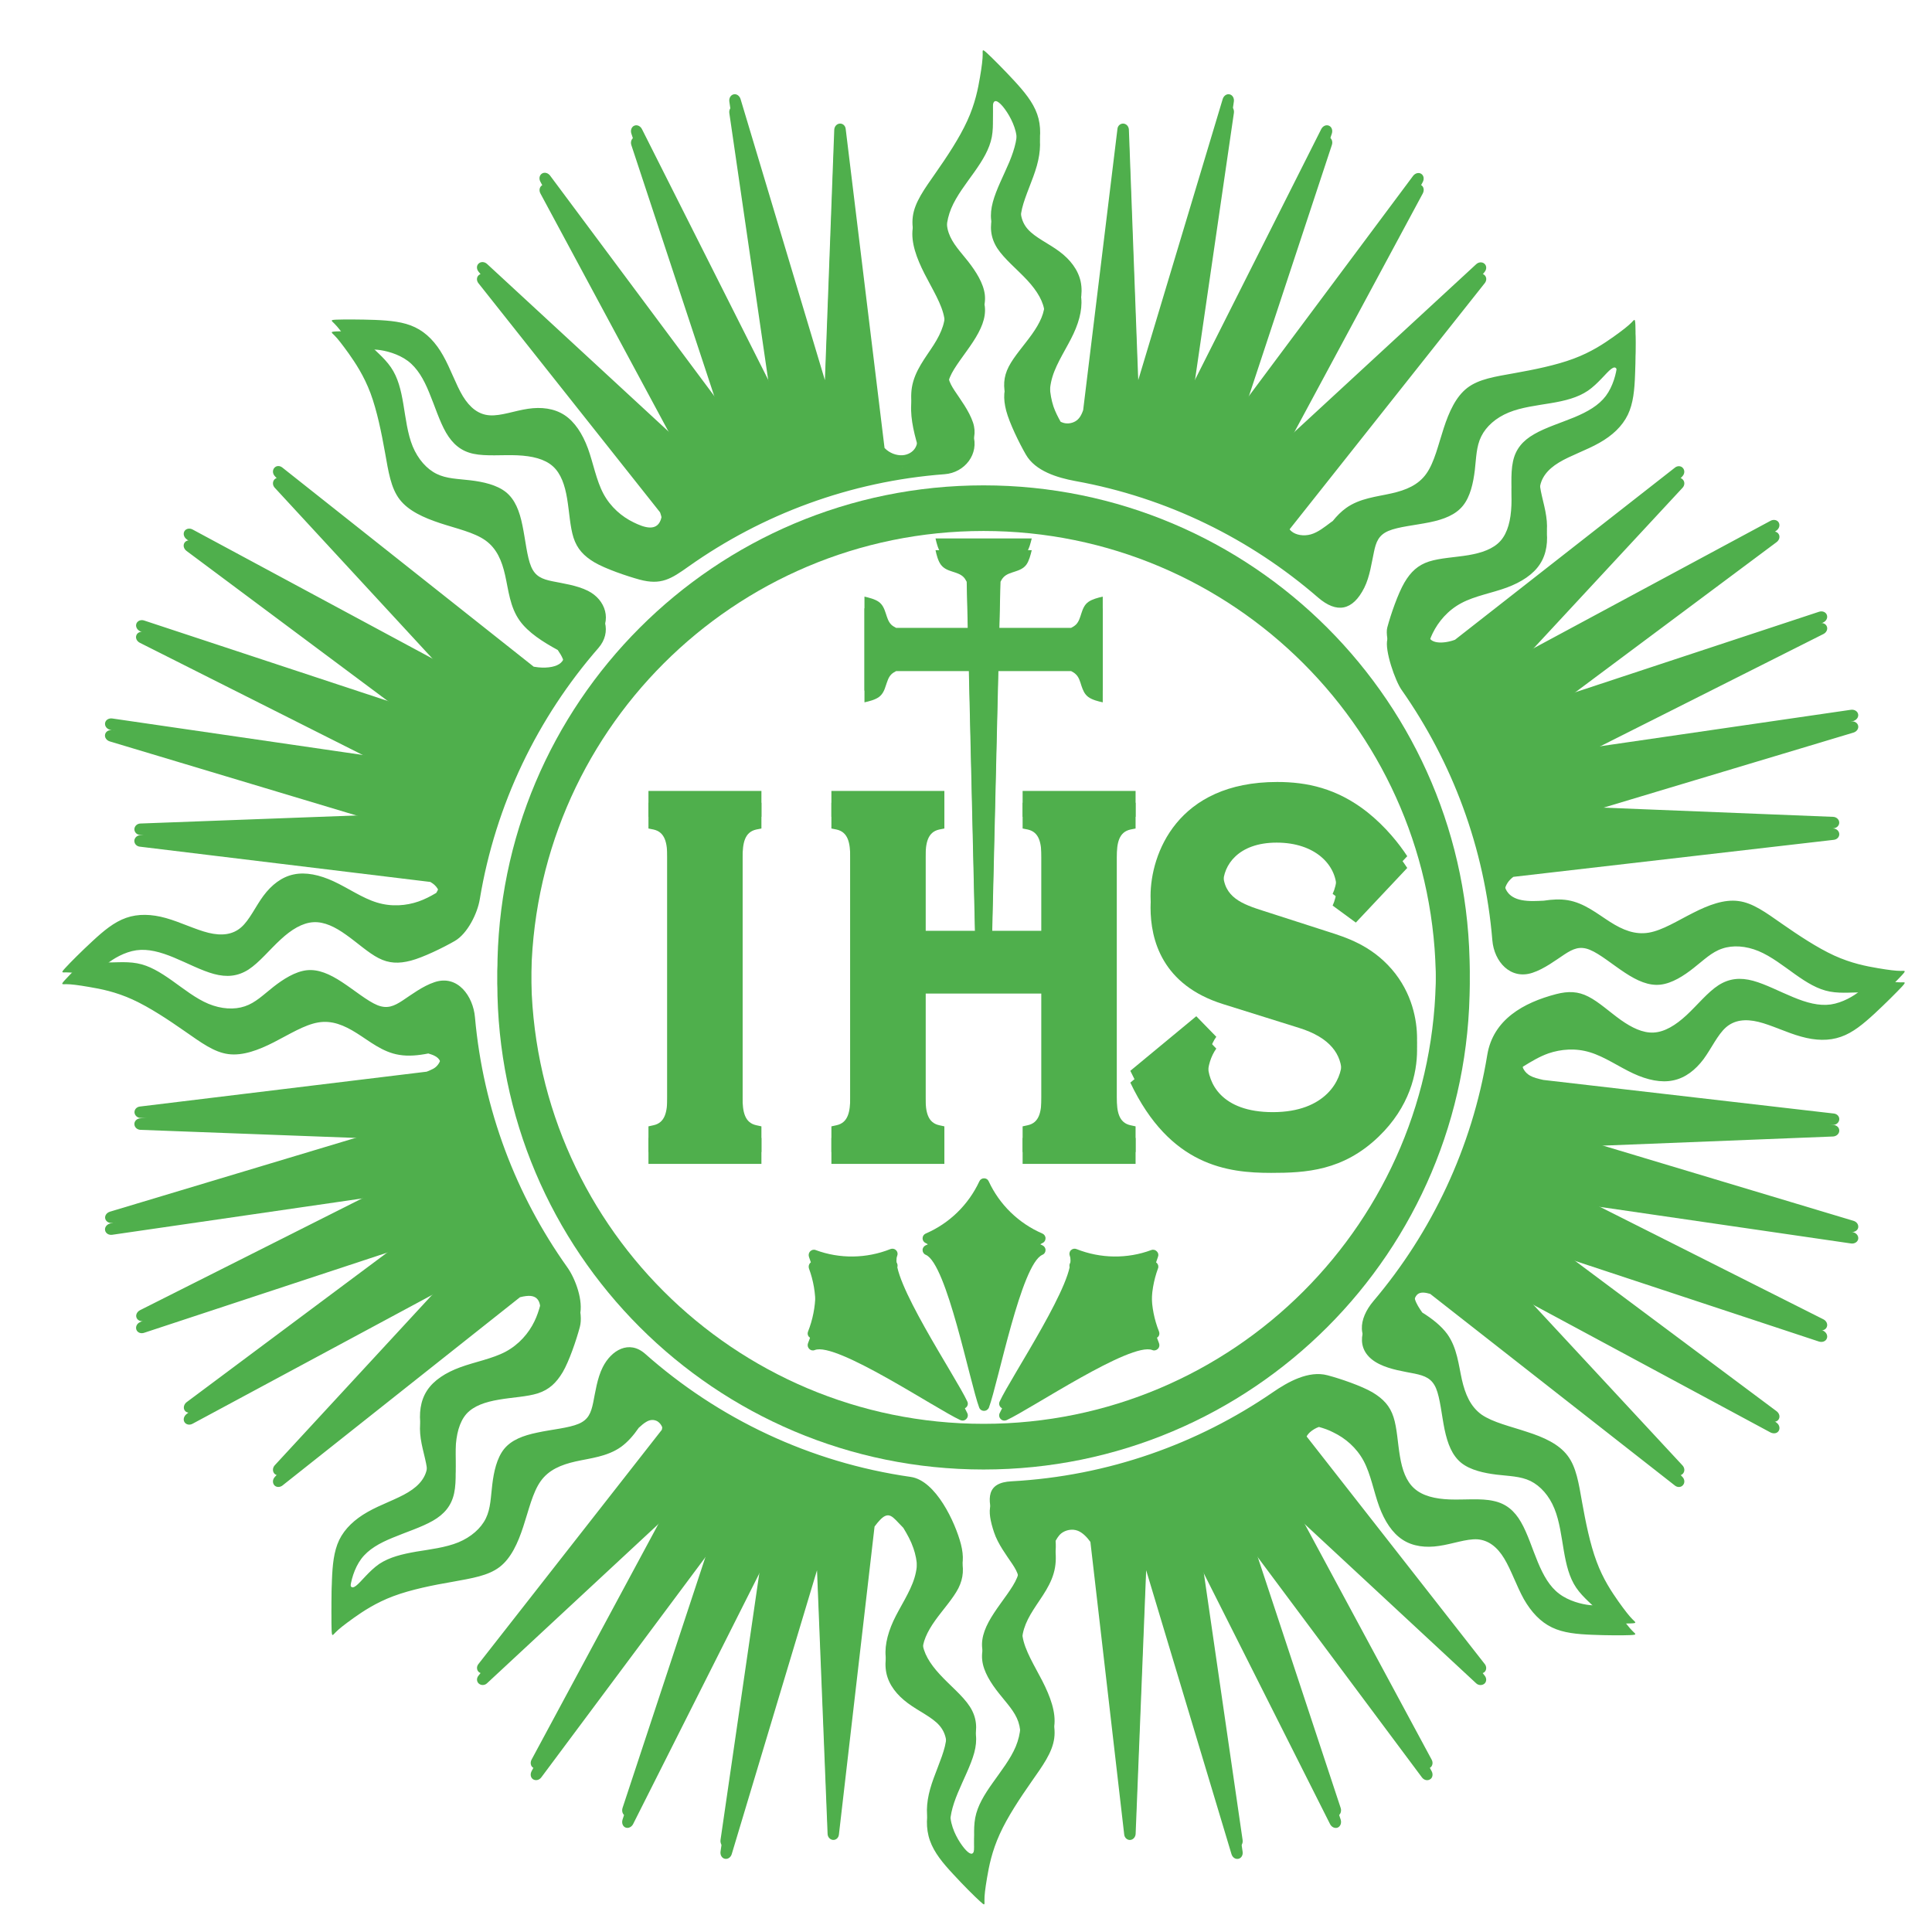 <?xml version="1.0" encoding="utf-8"?>
<!-- Generator: Adobe Illustrator 16.0.0, SVG Export Plug-In . SVG Version: 6.00 Build 0)  -->
<!DOCTYPE svg PUBLIC "-//W3C//DTD SVG 1.1//EN" "http://www.w3.org/Graphics/SVG/1.1/DTD/svg11.dtd">
<svg version="1.1" id="Calque_1" xmlns="http://www.w3.org/2000/svg" xmlns:xlink="http://www.w3.org/1999/xlink" x="0px" y="0px"
	 width="36px" height="36px" viewBox="0 0 36 36" enable-background="new 0 0 36 36" xml:space="preserve">
<path fill-rule="evenodd" clip-rule="evenodd" fill="#4FAF4C" d="M18.327,9.894c4.656,0,8.429,3.773,8.429,8.428
	c0,4.654-3.773,8.428-8.429,8.428c-4.655,0-8.429-3.773-8.429-8.428C9.898,13.667,13.672,9.894,18.327,9.894L18.327,9.894z
	 M18.327,9.263c5.002,0,9.059,4.057,9.059,9.059c0,5.004-4.057,9.06-9.059,9.06c-5.004,0-9.06-4.056-9.06-9.06
	C9.267,13.319,13.323,9.263,18.327,9.263L18.327,9.263z"/>
<path fill-rule="evenodd" clip-rule="evenodd" fill="#4FAF4C" d="M15.492,14.958v0.48l0.096,0.019
	c0.216,0.048,0.255,0.25,0.255,0.519v4.691c0,0.27-0.04,0.471-0.255,0.521l-0.096,0.017v0.482h2.105v-0.482l-0.096-0.017
	c-0.216-0.05-0.255-0.251-0.255-0.521v-2.153h2.16v2.153c0,0.27-0.04,0.471-0.255,0.521l-0.096,0.017v0.482h2.105v-0.482
	l-0.096-0.017c-0.215-0.05-0.255-0.251-0.255-0.521v-4.691c0-0.269,0.04-0.471,0.255-0.519l0.096-0.019v-0.48h-2.105v0.48
	l0.096,0.019c0.215,0.048,0.255,0.25,0.255,0.519v1.586h-2.16v-1.586c0-0.269,0.039-0.471,0.255-0.519l0.096-0.019v-0.48H15.492
	L15.492,14.958z M12.083,14.958v0.48l0.095,0.019c0.215,0.048,0.256,0.25,0.256,0.519v4.691c0,0.27-0.041,0.471-0.256,0.521
	l-0.095,0.017v0.482h2.105v-0.482l-0.096-0.017c-0.216-0.05-0.255-0.251-0.255-0.521v-4.691c0-0.269,0.039-0.471,0.255-0.519
	l0.096-0.019v-0.48H12.083L12.083,14.958z M26.222,16.173c-0.151-0.23-0.399-0.548-0.75-0.826c-0.566-0.442-1.125-0.558-1.674-0.558
	c-1.865,0-2.359,1.345-2.359,2.124c0,0.597,0.214,1.442,1.354,1.798l1.412,0.442c0.589,0.183,0.796,0.501,0.796,0.855
	c0,0.327-0.295,0.934-1.283,0.934c-0.965,0-1.212-0.548-1.212-0.914c0-0.153,0.055-0.346,0.158-0.489l-0.373-0.386l-1.229,1.02
	c0.74,1.557,1.817,1.682,2.624,1.682c0.646,0,1.339-0.037,2.001-0.673c0.581-0.558,0.718-1.184,0.718-1.614
	c0-0.338-0.089-0.846-0.472-1.289c-0.39-0.453-0.86-0.596-1.188-0.702l-1.196-0.385c-0.391-0.125-0.757-0.25-0.757-0.721
	c0-0.345,0.279-0.77,0.997-0.77c0.717,0,1.115,0.415,1.115,0.855c0,0.116-0.032,0.231-0.072,0.318l0.432,0.317L26.222,16.173
	L26.222,16.173z"/>
<path fill-rule="evenodd" clip-rule="evenodd" fill="#4FAF4C" d="M18.393,34.985c0.035-0.209,0.09-0.491,0.237-0.812
	c0.144-0.319,0.381-0.674,0.589-0.972c0.21-0.3,0.39-0.544,0.425-0.812c0.036-0.266-0.075-0.558-0.22-0.847
	c-0.146-0.286-0.327-0.568-0.369-0.825c-0.044-0.256,0.05-0.485,0.199-0.719c0.15-0.239,0.354-0.481,0.405-0.793
	c0.024-0.14,0.016-0.296-0.011-0.453c0.033-0.063,0.07-0.133,0.126-0.179c0.082-0.064,0.203-0.091,0.311-0.049
	c0.089,0.036,0.168,0.117,0.233,0.207l0.63,5.453c0.007,0.061,0.056,0.104,0.111,0.101c0.055-0.004,0.099-0.053,0.102-0.113
	l0.196-4.913l1.59,5.29c0.019,0.063,0.074,0.099,0.129,0.087c0.054-0.011,0.089-0.069,0.078-0.134l-0.766-5.271l2.396,4.759
	c0.029,0.057,0.09,0.085,0.143,0.064c0.05-0.022,0.074-0.085,0.055-0.147l-1.672-5.06l3.186,4.273
	c0.039,0.052,0.104,0.065,0.15,0.036c0.048-0.026,0.062-0.095,0.03-0.153l-2.593-4.816l3.424,3.18
	c0.044,0.041,0.11,0.041,0.153,0.006c0.041-0.036,0.044-0.099,0.008-0.146l-3.373-4.308c0.019-0.108,0.055-0.177,0.116-0.233
	c0.046-0.04,0.104-0.076,0.165-0.097c0.094,0.026,0.184,0.057,0.271,0.103c0.217,0.104,0.428,0.28,0.563,0.531
	c0.134,0.252,0.188,0.572,0.289,0.848c0.1,0.272,0.244,0.495,0.437,0.62c0.191,0.125,0.433,0.153,0.679,0.115
	c0.248-0.035,0.504-0.134,0.714-0.123c0.207,0.016,0.37,0.143,0.499,0.356c0.132,0.217,0.231,0.515,0.367,0.759
	c0.138,0.241,0.31,0.425,0.524,0.527c0.213,0.103,0.469,0.126,0.748,0.137c0.276,0.012,0.577,0.012,0.711,0.006
	c0.135-0.006,0.101-0.017,0.042-0.076c-0.058-0.057-0.142-0.163-0.265-0.336c-0.121-0.172-0.283-0.411-0.404-0.741
	c-0.123-0.326-0.206-0.745-0.271-1.103c-0.063-0.36-0.108-0.66-0.271-0.876c-0.164-0.212-0.447-0.34-0.755-0.442
	c-0.307-0.099-0.633-0.172-0.847-0.322c-0.21-0.147-0.305-0.377-0.367-0.65c-0.061-0.271-0.088-0.588-0.271-0.846
	c-0.113-0.156-0.282-0.287-0.467-0.404c-0.055-0.078-0.111-0.161-0.137-0.249c-0.032-0.104-0.021-0.21,0.019-0.271
	c0.04-0.063,0.107-0.078,0.203-0.058c0.021,0.004,0.041,0.01,0.063,0.016l4.563,3.574c0.047,0.035,0.111,0.032,0.146-0.01
	c0.038-0.042,0.034-0.108-0.008-0.152l-3.176-3.422l4.816,2.592c0.057,0.028,0.123,0.019,0.152-0.029
	c0.029-0.047,0.014-0.115-0.039-0.153l-4.271-3.185l5.061,1.673c0.063,0.019,0.125-0.004,0.146-0.057
	c0.021-0.052-0.006-0.112-0.063-0.143l-4.76-2.396l5.272,0.768c0.063,0.01,0.123-0.024,0.135-0.079
	c0.012-0.053-0.025-0.11-0.088-0.129l-5.291-1.59l4.913-0.195c0.062-0.004,0.111-0.05,0.114-0.103
	c0.004-0.057-0.04-0.104-0.101-0.111l-5.413-0.626c-0.099-0.021-0.186-0.044-0.25-0.08c-0.1-0.059-0.146-0.151-0.155-0.235
	c-0.005-0.051,0.002-0.099,0.024-0.146c0.166-0.102,0.31-0.189,0.477-0.248c0.229-0.078,0.504-0.103,0.775-0.019
	c0.273,0.083,0.54,0.271,0.803,0.393c0.265,0.123,0.523,0.178,0.748,0.129c0.224-0.046,0.413-0.195,0.563-0.395
	c0.148-0.201,0.26-0.453,0.417-0.592c0.157-0.137,0.36-0.162,0.605-0.103c0.243,0.059,0.527,0.201,0.794,0.274
	c0.269,0.076,0.52,0.084,0.745,0.004c0.223-0.077,0.419-0.242,0.626-0.432c0.204-0.189,0.415-0.401,0.507-0.499
	c0.09-0.099,0.059-0.083-0.023-0.083c-0.083,0-0.217-0.015-0.426-0.051c-0.207-0.035-0.491-0.09-0.811-0.235
	c-0.318-0.146-0.672-0.382-0.972-0.59c-0.3-0.21-0.542-0.39-0.811-0.426c-0.269-0.036-0.559,0.075-0.845,0.22
	c-0.289,0.145-0.571,0.327-0.827,0.37c-0.257,0.042-0.484-0.051-0.72-0.201c-0.235-0.149-0.48-0.353-0.79-0.404
	c-0.14-0.023-0.291-0.015-0.446,0.009C28.7,17,28.632,17.005,28.565,17.005c-0.148,0-0.282-0.021-0.376-0.078
	c-0.095-0.056-0.15-0.152-0.157-0.251c-0.008-0.101,0.03-0.206,0.109-0.287c0.018-0.018,0.037-0.035,0.058-0.05l5.972-0.69
	c0.061-0.007,0.104-0.055,0.101-0.109c-0.003-0.057-0.053-0.101-0.114-0.103l-4.913-0.197l5.291-1.589
	c0.063-0.019,0.1-0.075,0.088-0.128c-0.012-0.055-0.071-0.09-0.135-0.081l-5.272,0.767l4.76-2.395
	c0.058-0.029,0.085-0.092,0.063-0.142c-0.021-0.052-0.083-0.076-0.146-0.056l-5.061,1.672l4.271-3.186
	c0.053-0.04,0.068-0.104,0.039-0.15c-0.029-0.049-0.096-0.061-0.152-0.03l-4.816,2.591l3.176-3.423
	c0.042-0.044,0.046-0.11,0.008-0.152c-0.035-0.042-0.1-0.046-0.146-0.009l-4.1,3.209c-0.039,0.014-0.075,0.024-0.111,0.033
	c-0.13,0.029-0.24,0.021-0.305-0.012c-0.053-0.027-0.076-0.073-0.088-0.131c0.021-0.079,0.051-0.152,0.086-0.227
	c0.106-0.217,0.283-0.429,0.535-0.563c0.25-0.134,0.572-0.188,0.846-0.289c0.272-0.101,0.495-0.246,0.619-0.438
	c0.125-0.191,0.155-0.431,0.117-0.679c-0.035-0.248-0.135-0.504-0.122-0.712c0.014-0.208,0.143-0.371,0.357-0.501
	c0.213-0.13,0.515-0.23,0.755-0.367c0.243-0.137,0.426-0.309,0.53-0.523c0.103-0.214,0.125-0.47,0.135-0.748
	c0.012-0.279,0.012-0.579,0.007-0.712c-0.007-0.134-0.017-0.102-0.075-0.042c-0.059,0.059-0.163,0.141-0.336,0.264
	c-0.174,0.123-0.413,0.283-0.742,0.406c-0.328,0.123-0.745,0.206-1.104,0.27c-0.357,0.064-0.658,0.109-0.873,0.273
	c-0.215,0.164-0.343,0.448-0.442,0.754c-0.101,0.306-0.173,0.635-0.323,0.846c-0.15,0.211-0.379,0.307-0.652,0.366
	c-0.271,0.062-0.589,0.09-0.845,0.273c-0.088,0.064-0.171,0.146-0.247,0.241c-0.013,0.009-0.027,0.019-0.041,0.029
	c-0.11,0.081-0.234,0.183-0.369,0.221c-0.135,0.037-0.276,0.009-0.356-0.056c-0.057-0.045-0.083-0.108-0.09-0.187l3.689-4.653
	c0.037-0.048,0.035-0.112-0.007-0.149c-0.042-0.037-0.107-0.033-0.153,0.009l-3.614,3.335l2.618-4.865
	c0.03-0.058,0.019-0.124-0.029-0.154c-0.046-0.029-0.112-0.013-0.151,0.039l-3.185,4.271l1.671-5.06
	c0.02-0.061-0.004-0.125-0.055-0.146c-0.053-0.021-0.113,0.006-0.143,0.063l-2.396,4.76l0.768-5.273
	c0.009-0.064-0.025-0.123-0.08-0.134S22.802,2,22.783,2.062l-1.574,5.238l-0.174-4.666c-0.002-0.062-0.046-0.11-0.103-0.113
	c-0.055-0.004-0.104,0.039-0.11,0.098l-0.639,5.241c-0.036,0.107-0.08,0.17-0.146,0.21c-0.073,0.043-0.171,0.055-0.258,0.016
	c-0.006-0.003-0.012-0.005-0.016-0.008c-0.052-0.093-0.098-0.184-0.133-0.284c-0.076-0.228-0.102-0.503-0.019-0.774
	s0.271-0.54,0.393-0.803c0.123-0.264,0.178-0.523,0.131-0.747c-0.048-0.224-0.196-0.413-0.397-0.563s-0.453-0.26-0.59-0.417
	c-0.138-0.157-0.161-0.362-0.103-0.606c0.059-0.244,0.2-0.527,0.275-0.795c0.075-0.268,0.083-0.519,0.004-0.744
	s-0.244-0.421-0.432-0.626c-0.189-0.205-0.401-0.417-0.5-0.507c-0.098-0.09-0.083-0.059-0.083,0.024
	c0,0.083-0.015,0.216-0.051,0.425c-0.035,0.208-0.09,0.491-0.237,0.811c-0.145,0.318-0.38,0.673-0.59,0.972
	c-0.208,0.299-0.389,0.543-0.424,0.81c-0.036,0.268,0.074,0.559,0.22,0.847c0.146,0.287,0.327,0.57,0.369,0.826
	c0.044,0.256-0.05,0.484-0.2,0.72c-0.151,0.236-0.354,0.48-0.406,0.791c-0.043,0.268,0.026,0.583,0.114,0.879
	c-0.006,0.097-0.011,0.181-0.051,0.248C17.01,8.639,16.919,8.694,16.812,8.7c-0.108,0.006-0.234-0.038-0.327-0.134l-0.003-0.003
	l-0.724-5.944c-0.006-0.06-0.055-0.103-0.111-0.098c-0.055,0.003-0.099,0.052-0.102,0.113l-0.174,4.666l-1.572-5.238
	C13.78,2,13.724,1.962,13.67,1.974s-0.089,0.07-0.08,0.134l0.768,5.273l-2.396-4.76c-0.03-0.057-0.091-0.084-0.143-0.064
	c-0.05,0.023-0.075,0.085-0.055,0.146l1.671,5.06L10.25,3.492C10.212,3.44,10.146,3.423,10.1,3.453
	c-0.048,0.03-0.061,0.096-0.029,0.154l2.617,4.865L9.074,5.136C9.028,5.094,8.962,5.09,8.921,5.127
	C8.878,5.164,8.877,5.229,8.914,5.276l3.384,4.269c0.004,0.01,0.007,0.019,0.01,0.027c0.036,0.109,0.036,0.203,0.018,0.285
	c-0.064,0.291-0.334,0.186-0.519,0.096c-0.218-0.105-0.429-0.283-0.563-0.534c-0.134-0.251-0.19-0.573-0.289-0.846
	c-0.101-0.272-0.246-0.496-0.437-0.62C10.326,7.827,10.087,7.8,9.839,7.836C9.591,7.872,9.335,7.972,9.126,7.958
	C8.918,7.944,8.757,7.816,8.625,7.602c-0.13-0.214-0.23-0.515-0.368-0.756C8.122,6.604,7.95,6.42,7.735,6.317
	C7.521,6.214,7.265,6.192,6.986,6.181C6.708,6.169,6.408,6.169,6.275,6.175C6.142,6.181,6.174,6.192,6.232,6.25
	c0.06,0.059,0.142,0.165,0.266,0.337c0.121,0.172,0.283,0.412,0.406,0.74c0.122,0.328,0.206,0.746,0.27,1.104
	c0.064,0.359,0.108,0.66,0.272,0.874C7.61,9.519,7.895,9.647,8.2,9.748c0.306,0.101,0.634,0.171,0.846,0.322
	c0.21,0.151,0.306,0.378,0.367,0.652c0.062,0.272,0.088,0.59,0.272,0.845c0.159,0.222,0.436,0.397,0.708,0.545
	c0.035,0.052,0.072,0.108,0.096,0.169c0.04,0.101,0.044,0.215-0.036,0.287c-0.077,0.074-0.239,0.105-0.422,0.087
	c-0.028-0.002-0.057-0.006-0.086-0.011L5.261,8.93C5.213,8.892,5.148,8.895,5.112,8.936C5.075,8.979,5.078,9.045,5.12,9.089
	l3.335,3.613L3.59,10.086c-0.057-0.031-0.123-0.019-0.153,0.029c-0.03,0.047-0.013,0.112,0.039,0.151l4.271,3.185l-5.06-1.671
	c-0.061-0.021-0.125,0.004-0.145,0.055c-0.022,0.052,0.006,0.113,0.063,0.142l4.76,2.396l-5.273-0.767
	c-0.064-0.01-0.122,0.024-0.134,0.08c-0.012,0.054,0.026,0.11,0.087,0.129l5.238,1.573l-4.666,0.174
	c-0.061,0.002-0.109,0.046-0.114,0.102c-0.002,0.056,0.04,0.104,0.098,0.112l5.418,0.658c0.068,0.039,0.108,0.081,0.134,0.124
	c0.042,0.066,0.05,0.137,0.011,0.229c-0.01,0.022-0.022,0.045-0.036,0.069c-0.108,0.064-0.214,0.12-0.331,0.16
	c-0.228,0.079-0.503,0.103-0.775,0.021c-0.271-0.083-0.539-0.272-0.803-0.395c-0.264-0.122-0.523-0.176-0.748-0.13
	c-0.224,0.047-0.412,0.197-0.563,0.397c-0.149,0.2-0.259,0.453-0.417,0.59c-0.157,0.139-0.362,0.163-0.606,0.103
	c-0.243-0.059-0.527-0.2-0.794-0.275c-0.267-0.075-0.519-0.083-0.743-0.005c-0.226,0.08-0.422,0.245-0.626,0.434
	c-0.205,0.188-0.417,0.401-0.507,0.5c-0.091,0.099-0.06,0.083,0.023,0.083c0.083,0,0.217,0.016,0.424,0.052
	c0.209,0.035,0.493,0.089,0.811,0.235c0.319,0.146,0.673,0.382,0.972,0.591c0.3,0.208,0.543,0.391,0.812,0.425
	c0.268,0.034,0.558-0.074,0.846-0.221c0.286-0.146,0.57-0.326,0.826-0.369c0.255-0.044,0.483,0.051,0.719,0.2
	c0.237,0.148,0.48,0.355,0.792,0.404c0.167,0.028,0.352,0.012,0.541-0.026c0.043,0.014,0.086,0.026,0.121,0.046
	c0.079,0.039,0.118,0.109,0.121,0.186c0.003,0.076-0.03,0.161-0.078,0.216c-0.046,0.054-0.104,0.076-0.196,0.112l-5.347,0.65
	c-0.059,0.008-0.101,0.056-0.098,0.11c0.004,0.057,0.053,0.101,0.114,0.103l4.666,0.175l-5.238,1.572
	c-0.062,0.019-0.1,0.074-0.087,0.129s0.07,0.089,0.134,0.079l5.273-0.766l-4.76,2.396c-0.057,0.026-0.085,0.089-0.063,0.143
	c0.021,0.051,0.084,0.075,0.145,0.053l5.06-1.669l-4.271,3.183c-0.051,0.04-0.069,0.104-0.039,0.152
	c0.03,0.047,0.096,0.061,0.153,0.028l4.865-2.616L5.12,27.522c-0.042,0.046-0.045,0.11-0.008,0.154
	c0.037,0.04,0.101,0.041,0.149,0.006l4.428-3.51c0.042-0.01,0.08-0.019,0.114-0.022c0.128-0.016,0.195,0.024,0.231,0.087
	c0.035,0.063,0.039,0.148,0.036,0.231c0,0.021-0.001,0.042,0,0.059c-0.03,0.11-0.063,0.213-0.113,0.313
	c-0.105,0.22-0.284,0.431-0.534,0.563c-0.25,0.135-0.573,0.189-0.847,0.288c-0.271,0.101-0.494,0.246-0.619,0.438
	c-0.126,0.191-0.153,0.431-0.117,0.679c0.036,0.249,0.137,0.505,0.123,0.711c-0.014,0.209-0.142,0.37-0.356,0.503
	c-0.213,0.129-0.515,0.229-0.757,0.366c-0.242,0.135-0.425,0.308-0.529,0.523c-0.103,0.213-0.125,0.471-0.136,0.748
	c-0.011,0.278-0.011,0.58-0.006,0.713c0.006,0.135,0.017,0.101,0.076,0.042c0.058-0.06,0.164-0.143,0.335-0.266
	c0.172-0.122,0.412-0.283,0.74-0.406c0.328-0.123,0.746-0.207,1.105-0.268c0.359-0.066,0.659-0.111,0.874-0.275
	c0.213-0.163,0.342-0.447,0.442-0.755c0.101-0.305,0.173-0.633,0.323-0.844c0.15-0.211,0.378-0.306,0.651-0.368
	c0.273-0.061,0.59-0.089,0.846-0.271c0.124-0.089,0.233-0.214,0.331-0.356c0.045-0.042,0.093-0.083,0.137-0.109
	c0.08-0.05,0.15-0.044,0.208-0.014c0.058,0.036,0.101,0.099,0.107,0.18c0.004,0.058-0.01,0.126-0.021,0.196l-3.419,4.368
	c-0.038,0.048-0.033,0.11,0.009,0.146c0.042,0.035,0.107,0.035,0.151-0.006l3.423-3.18l-2.591,4.816
	c-0.031,0.059-0.019,0.123,0.028,0.153c0.048,0.029,0.113,0.016,0.152-0.036l3.185-4.273l-1.671,5.06
	c-0.019,0.063,0.003,0.125,0.055,0.147c0.052,0.021,0.113-0.008,0.142-0.064l2.396-4.759l-0.767,5.271
	c-0.009,0.064,0.025,0.123,0.08,0.134c0.055,0.012,0.11-0.024,0.129-0.087l1.589-5.29l0.197,4.913
	c0.001,0.061,0.047,0.109,0.101,0.113c0.057,0.004,0.104-0.04,0.11-0.101l0.664-5.738c0.07-0.095,0.14-0.172,0.197-0.197
	c0.077-0.036,0.136,0.012,0.2,0.076c0.045,0.046,0.092,0.097,0.139,0.145c0.077,0.127,0.141,0.242,0.188,0.379
	c0.079,0.226,0.102,0.503,0.019,0.774c-0.083,0.271-0.271,0.54-0.393,0.804c-0.122,0.262-0.176,0.523-0.13,0.748
	c0.047,0.224,0.197,0.411,0.399,0.561c0.2,0.15,0.452,0.259,0.589,0.416c0.138,0.159,0.162,0.362,0.103,0.606
	c-0.06,0.245-0.2,0.527-0.275,0.795c-0.075,0.27-0.084,0.519-0.004,0.744c0.079,0.226,0.244,0.423,0.433,0.626
	c0.189,0.206,0.401,0.417,0.5,0.506c0.098,0.092,0.083,0.063,0.083-0.022C18.342,35.327,18.357,35.194,18.393,34.985L18.393,34.985z
	 M18.522,28.551c0.073,0.221,0.236,0.435,0.341,0.592c0.107,0.161,0.163,0.29,0.088,0.475c-0.074,0.186-0.279,0.429-0.429,0.656
	s-0.244,0.442-0.22,0.658c0.022,0.216,0.165,0.437,0.311,0.62c0.146,0.186,0.295,0.336,0.362,0.531
	c0.066,0.199,0.051,0.442-0.047,0.677c-0.099,0.235-0.279,0.465-0.432,0.682c-0.154,0.218-0.281,0.423-0.324,0.65
	c-0.043,0.228-0.004,0.479-0.019,0.594c-0.017,0.114-0.087,0.091-0.185-0.026c-0.099-0.12-0.225-0.332-0.255-0.552
	c-0.033-0.221,0.031-0.448,0.133-0.696c0.103-0.249,0.244-0.517,0.308-0.753c0.062-0.233,0.047-0.44-0.083-0.642
	s-0.374-0.396-0.56-0.598c-0.184-0.201-0.311-0.404-0.322-0.608c-0.011-0.205,0.091-0.41,0.236-0.615
	c0.146-0.204,0.334-0.409,0.433-0.601c0.098-0.196,0.106-0.376,0.048-0.604c-0.105-0.402-0.466-1.186-0.936-1.252
	c-1.883-0.27-3.59-1.093-4.949-2.294c-0.299-0.265-0.63-0.067-0.789,0.247c-0.104,0.207-0.139,0.477-0.178,0.664
	c-0.04,0.188-0.089,0.318-0.272,0.395c-0.185,0.077-0.501,0.106-0.768,0.161s-0.484,0.139-0.621,0.31
	c-0.136,0.17-0.191,0.425-0.219,0.66c-0.029,0.231-0.029,0.445-0.12,0.629c-0.092,0.187-0.276,0.35-0.511,0.444
	c-0.237,0.101-0.526,0.133-0.788,0.179c-0.262,0.043-0.494,0.099-0.688,0.229c-0.192,0.133-0.342,0.335-0.433,0.405
	c-0.093,0.07-0.125,0.004-0.112-0.147c0.014-0.154,0.075-0.393,0.209-0.573c0.133-0.178,0.339-0.294,0.587-0.395
	c0.248-0.104,0.537-0.195,0.748-0.316c0.212-0.122,0.346-0.279,0.396-0.513c0.051-0.233,0.017-0.544,0.027-0.819
	c0.011-0.271,0.067-0.505,0.203-0.66c0.137-0.151,0.354-0.222,0.602-0.264c0.248-0.044,0.525-0.053,0.731-0.119
	c0.206-0.068,0.339-0.191,0.46-0.393c0.119-0.203,0.253-0.594,0.319-0.841c0.072-0.266-0.079-0.681-0.234-0.898
	c-0.951-1.338-1.565-2.932-1.719-4.657c-0.034-0.39-0.32-0.799-0.753-0.655c-0.221,0.073-0.434,0.236-0.595,0.343
	c-0.161,0.106-0.287,0.16-0.472,0.086c-0.185-0.074-0.429-0.28-0.657-0.429c-0.229-0.149-0.441-0.244-0.657-0.22
	c-0.216,0.023-0.438,0.166-0.623,0.31c-0.185,0.146-0.334,0.295-0.531,0.363c-0.196,0.067-0.441,0.049-0.677-0.047
	c-0.236-0.099-0.463-0.281-0.68-0.433c-0.216-0.155-0.421-0.28-0.65-0.323c-0.229-0.044-0.479-0.004-0.594-0.019
	c-0.114-0.017-0.09-0.086,0.028-0.186c0.118-0.098,0.33-0.224,0.55-0.256c0.221-0.031,0.45,0.032,0.697,0.134
	c0.248,0.102,0.516,0.245,0.751,0.308c0.236,0.063,0.441,0.046,0.643-0.083c0.2-0.13,0.396-0.374,0.598-0.559
	c0.2-0.186,0.405-0.311,0.61-0.323c0.205-0.012,0.409,0.09,0.612,0.236c0.206,0.145,0.41,0.334,0.603,0.433
	c0.192,0.099,0.374,0.107,0.603,0.047c0.228-0.06,0.598-0.24,0.817-0.366c0.237-0.136,0.423-0.515,0.466-0.777
	c0.294-1.775,1.08-3.386,2.212-4.684c0.253-0.292,0.137-0.677-0.198-0.845c-0.208-0.104-0.475-0.14-0.662-0.178
	c-0.19-0.04-0.318-0.09-0.396-0.273c-0.078-0.184-0.106-0.5-0.162-0.767c-0.055-0.268-0.139-0.484-0.308-0.62
	c-0.17-0.137-0.425-0.194-0.66-0.22C8.534,9.142,8.323,9.142,8.137,9.048C7.95,8.958,7.789,8.774,7.69,8.537
	C7.593,8.301,7.56,8.011,7.516,7.75c-0.044-0.262-0.1-0.496-0.232-0.687C7.153,6.87,6.948,6.72,6.879,6.629
	c-0.07-0.092-0.003-0.125,0.15-0.112c0.153,0.014,0.392,0.075,0.57,0.208c0.177,0.133,0.296,0.339,0.397,0.587
	C8.1,7.56,8.189,7.85,8.311,8.061C8.434,8.272,8.59,8.407,8.823,8.456c0.234,0.05,0.546,0.016,0.817,0.028
	c0.274,0.012,0.507,0.067,0.66,0.203c0.153,0.136,0.226,0.354,0.267,0.601c0.042,0.249,0.054,0.526,0.12,0.732
	c0.067,0.206,0.19,0.34,0.392,0.46c0.204,0.119,0.594,0.253,0.838,0.32c0.401,0.108,0.586-0.011,0.916-0.246
	c1.367-0.967,3.001-1.585,4.77-1.718c0.375-0.028,0.649-0.38,0.528-0.743c-0.074-0.22-0.237-0.433-0.343-0.594
	c-0.106-0.162-0.161-0.288-0.087-0.472c0.076-0.185,0.281-0.429,0.43-0.657c0.149-0.229,0.244-0.441,0.22-0.657
	c-0.024-0.217-0.167-0.437-0.311-0.622c-0.146-0.185-0.294-0.335-0.362-0.532c-0.068-0.196-0.051-0.439,0.047-0.676
	c0.099-0.237,0.28-0.465,0.433-0.681c0.153-0.217,0.279-0.421,0.323-0.649c0.043-0.229,0.004-0.481,0.02-0.594
	c0.016-0.115,0.086-0.091,0.186,0.026c0.098,0.119,0.224,0.331,0.256,0.551c0.031,0.221-0.032,0.449-0.134,0.696
	c-0.103,0.248-0.245,0.516-0.308,0.752c-0.063,0.235-0.047,0.441,0.082,0.642c0.131,0.201,0.375,0.397,0.56,0.597
	c0.185,0.201,0.31,0.406,0.322,0.611c0.012,0.204-0.09,0.409-0.236,0.614c-0.146,0.205-0.333,0.409-0.432,0.602
	c-0.099,0.193-0.107,0.374-0.048,0.603c0.06,0.228,0.24,0.599,0.367,0.818c0.176,0.308,0.589,0.431,0.918,0.492
	c1.712,0.309,3.263,1.077,4.525,2.17c0.348,0.301,0.646,0.251,0.863-0.182c0.104-0.208,0.137-0.473,0.179-0.662
	c0.038-0.189,0.088-0.318,0.271-0.396s0.5-0.106,0.769-0.161c0.267-0.055,0.483-0.14,0.619-0.309
	c0.138-0.17,0.192-0.425,0.221-0.659c0.027-0.234,0.027-0.445,0.12-0.632c0.092-0.187,0.274-0.348,0.511-0.445
	c0.237-0.098,0.526-0.131,0.788-0.175s0.495-0.101,0.688-0.231c0.191-0.131,0.342-0.337,0.435-0.406
	c0.091-0.069,0.123-0.003,0.111,0.15c-0.016,0.153-0.077,0.392-0.21,0.571c-0.134,0.178-0.34,0.295-0.586,0.397
	c-0.249,0.103-0.538,0.192-0.748,0.315c-0.212,0.122-0.347,0.278-0.396,0.511c-0.051,0.234-0.017,0.545-0.029,0.818
	c-0.011,0.273-0.067,0.506-0.202,0.66c-0.136,0.152-0.354,0.225-0.602,0.266c-0.248,0.042-0.525,0.053-0.731,0.12
	c-0.206,0.067-0.34,0.19-0.459,0.393c-0.119,0.203-0.254,0.593-0.319,0.837c-0.055,0.2,0.147,0.779,0.266,0.944
	c0.941,1.341,1.547,2.938,1.69,4.664c0.033,0.4,0.339,0.742,0.749,0.605c0.221-0.073,0.434-0.236,0.595-0.342
	c0.162-0.106,0.288-0.161,0.472-0.086c0.186,0.075,0.429,0.28,0.657,0.429c0.229,0.15,0.44,0.244,0.657,0.221
	c0.218-0.024,0.437-0.165,0.621-0.311c0.187-0.146,0.335-0.296,0.532-0.361c0.196-0.068,0.44-0.052,0.677,0.046
	c0.236,0.098,0.465,0.279,0.682,0.433c0.216,0.153,0.42,0.28,0.648,0.322c0.228,0.043,0.48,0.004,0.593,0.02
	c0.116,0.016,0.093,0.086-0.027,0.185c-0.116,0.1-0.33,0.225-0.55,0.256s-0.448-0.031-0.696-0.135
	c-0.248-0.102-0.516-0.243-0.751-0.306c-0.236-0.063-0.441-0.047-0.643,0.083c-0.201,0.131-0.397,0.375-0.598,0.559
	c-0.199,0.184-0.404,0.312-0.609,0.322c-0.205,0.014-0.41-0.089-0.614-0.235c-0.205-0.146-0.409-0.335-0.603-0.434
	c-0.191-0.098-0.374-0.106-0.602-0.046c-0.605,0.156-1.174,0.471-1.283,1.131c-0.284,1.731-1.035,3.306-2.122,4.588
	c-0.277,0.33-0.33,0.734,0.107,0.952c0.208,0.104,0.473,0.141,0.662,0.179c0.189,0.04,0.317,0.089,0.396,0.271
	c0.078,0.186,0.105,0.502,0.16,0.77c0.057,0.268,0.14,0.482,0.31,0.621c0.17,0.136,0.425,0.191,0.66,0.22
	c0.233,0.028,0.444,0.028,0.632,0.119c0.186,0.093,0.348,0.275,0.444,0.513c0.097,0.236,0.131,0.525,0.176,0.787
	c0.045,0.26,0.1,0.495,0.23,0.687s0.337,0.344,0.406,0.435c0.068,0.091,0.002,0.123-0.151,0.111
	c-0.151-0.013-0.391-0.075-0.569-0.21c-0.178-0.133-0.294-0.338-0.398-0.586c-0.102-0.247-0.191-0.537-0.314-0.748
	c-0.121-0.214-0.278-0.347-0.512-0.396c-0.233-0.049-0.545-0.017-0.817-0.028s-0.506-0.066-0.66-0.203
	c-0.152-0.135-0.226-0.353-0.267-0.601c-0.043-0.247-0.053-0.526-0.12-0.73c-0.066-0.205-0.189-0.34-0.392-0.459
	c-0.204-0.122-0.595-0.255-0.839-0.321c-0.35-0.095-0.733,0.12-1.019,0.317c-1.398,0.964-3.066,1.563-4.868,1.659
	C18.381,27.846,18.387,28.144,18.522,28.551L18.522,28.551z"/>
<path fill-rule="evenodd" clip-rule="evenodd" fill="#4FAF4C" d="M16.107,11.335c0.087,0.019,0.197,0.048,0.268,0.099
	c0.075,0.054,0.104,0.135,0.13,0.214c0.026,0.079,0.047,0.154,0.1,0.208c0.025,0.025,0.057,0.045,0.092,0.062h1.341l-0.025-1.077
	c-0.017-0.034-0.037-0.066-0.061-0.09c-0.055-0.054-0.13-0.075-0.209-0.101c-0.079-0.025-0.158-0.055-0.213-0.13
	c-0.051-0.07-0.079-0.181-0.098-0.268h0.85h0.047l0,0h0.045h0.851c-0.021,0.086-0.049,0.197-0.099,0.268
	c-0.055,0.075-0.134,0.104-0.213,0.13c-0.079,0.026-0.154,0.046-0.209,0.101c-0.024,0.024-0.045,0.056-0.062,0.09l-0.025,1.077
	h1.342c0.034-0.016,0.066-0.036,0.091-0.062c0.054-0.054,0.075-0.13,0.1-0.208c0.026-0.079,0.055-0.16,0.131-0.214
	c0.071-0.051,0.18-0.08,0.267-0.099v0.851v0.051v0.85c-0.087-0.019-0.195-0.046-0.267-0.098c-0.076-0.055-0.104-0.135-0.131-0.213
	c-0.024-0.078-0.046-0.155-0.1-0.208c-0.024-0.025-0.057-0.046-0.091-0.063h-1.356l-0.139,5.884l-0.136-0.065l-0.137,0.065
	l-0.138-5.884h-1.355c-0.035,0.017-0.067,0.038-0.092,0.063c-0.053,0.054-0.073,0.131-0.1,0.208
	c-0.025,0.079-0.055,0.158-0.13,0.213c-0.071,0.051-0.181,0.079-0.268,0.098v-0.85v-0.051V11.335L16.107,11.335z"/>
<path fill-rule="evenodd" clip-rule="evenodd" fill="#4FAF4C" d="M17.25,23.204c0.44-0.19,0.796-0.537,0.998-0.974
	c0.016-0.034,0.049-0.055,0.088-0.055c0.04,0,0.072,0.021,0.088,0.055c0.201,0.437,0.558,0.783,0.999,0.974
	c0.036,0.017,0.059,0.049,0.059,0.089s-0.022,0.074-0.059,0.089c-0.393,0.169-0.822,2.377-0.995,2.844
	c-0.015,0.038-0.05,0.063-0.092,0.063c-0.042,0-0.077-0.024-0.091-0.063c-0.174-0.467-0.602-2.675-0.994-2.844
	c-0.037-0.015-0.06-0.049-0.06-0.089S17.214,23.221,17.25,23.204L17.25,23.204z M21.597,25.03c-0.178-0.443-0.185-0.942-0.02-1.393
	c0.015-0.036,0.006-0.075-0.022-0.104c-0.026-0.024-0.065-0.033-0.103-0.021c-0.448,0.165-0.946,0.159-1.392-0.019
	c-0.037-0.014-0.076-0.008-0.105,0.021c-0.028,0.03-0.035,0.07-0.021,0.106c0.157,0.396-1.1,2.259-1.307,2.713
	c-0.017,0.037-0.01,0.079,0.02,0.109c0.029,0.03,0.072,0.036,0.11,0.02c0.452-0.207,2.316-1.463,2.714-1.306
	c0.036,0.016,0.075,0.006,0.104-0.022C21.604,25.106,21.61,25.066,21.597,25.03L21.597,25.03z M15.056,25.03
	c0.177-0.443,0.185-0.942,0.018-1.393c-0.012-0.036-0.004-0.075,0.022-0.104c0.028-0.024,0.067-0.033,0.103-0.021
	c0.449,0.165,0.948,0.159,1.392-0.019c0.038-0.014,0.078-0.008,0.106,0.021c0.028,0.03,0.036,0.07,0.021,0.106
	c-0.159,0.396,1.099,2.259,1.307,2.713c0.017,0.037,0.01,0.079-0.021,0.109c-0.029,0.03-0.07,0.036-0.108,0.02
	c-0.453-0.207-2.316-1.463-2.713-1.306c-0.038,0.016-0.078,0.006-0.105-0.022S15.042,25.066,15.056,25.03L15.056,25.03z"/>
<path fill-rule="evenodd" clip-rule="evenodd" fill="#4FAF4C" d="M18.327,9.675c4.656,0,8.429,3.773,8.429,8.428
	c0,4.654-3.773,8.428-8.429,8.428c-4.655,0-8.429-3.773-8.429-8.428C9.898,13.448,13.672,9.675,18.327,9.675L18.327,9.675z
	 M18.327,9.044c5.002,0,9.059,4.055,9.059,9.06c0,5.002-4.057,9.059-9.059,9.059c-5.004,0-9.059-4.057-9.059-9.059
	C9.268,13.099,13.323,9.044,18.327,9.044L18.327,9.044z"/>
<path fill-rule="evenodd" clip-rule="evenodd" fill="#4FAF4C" d="M15.492,14.738v0.481l0.096,0.019
	c0.216,0.048,0.255,0.25,0.255,0.52v4.691c0,0.268-0.04,0.471-0.255,0.518l-0.096,0.021v0.479h2.105v-0.479l-0.096-0.021
	c-0.216-0.047-0.255-0.25-0.255-0.518v-2.153h2.16v2.153c0,0.268-0.04,0.471-0.255,0.518l-0.096,0.021v0.479h2.105v-0.479
	l-0.096-0.021c-0.215-0.047-0.255-0.25-0.255-0.518v-4.691c0-0.27,0.04-0.471,0.255-0.52l0.096-0.019v-0.481h-2.105v0.481
	l0.096,0.019c0.215,0.048,0.255,0.25,0.255,0.52v1.586h-2.16v-1.586c0-0.27,0.039-0.471,0.255-0.52l0.096-0.019v-0.481H15.492
	L15.492,14.738z M12.083,14.738v0.481l0.095,0.019c0.215,0.048,0.256,0.25,0.256,0.52v4.691c0,0.268-0.041,0.471-0.256,0.518
	l-0.095,0.021v0.479h2.105v-0.479l-0.096-0.021c-0.216-0.047-0.256-0.25-0.256-0.518v-4.691c0-0.27,0.04-0.471,0.256-0.52
	l0.096-0.019v-0.481H12.083L12.083,14.738z M26.222,15.954c-0.151-0.23-0.399-0.547-0.75-0.826
	c-0.566-0.443-1.125-0.557-1.674-0.557c-1.865,0-2.359,1.345-2.359,2.124c0,0.596,0.214,1.442,1.354,1.797l1.412,0.443
	c0.589,0.183,0.796,0.5,0.796,0.854c0,0.328-0.295,0.934-1.283,0.934c-0.965,0-1.212-0.549-1.212-0.912
	c0-0.156,0.055-0.348,0.158-0.492l-0.373-0.383l-1.229,1.017c0.74,1.56,1.817,1.683,2.624,1.683c0.646,0,1.339-0.038,2.001-0.671
	c0.581-0.559,0.718-1.185,0.718-1.614c0-0.338-0.089-0.848-0.472-1.291c-0.39-0.45-0.86-0.595-1.188-0.7l-1.196-0.385
	c-0.391-0.125-0.757-0.25-0.757-0.722c0-0.344,0.279-0.768,0.997-0.768c0.717,0,1.115,0.414,1.115,0.855
	c0,0.115-0.032,0.231-0.072,0.316l0.432,0.318L26.222,15.954L26.222,15.954z"/>
<path fill-rule="evenodd" clip-rule="evenodd" fill="#4FAF4C" d="M18.393,34.766c0.035-0.209,0.09-0.491,0.237-0.811
	c0.144-0.318,0.381-0.675,0.589-0.973c0.21-0.298,0.39-0.541,0.425-0.813c0.036-0.266-0.075-0.558-0.22-0.844
	c-0.146-0.284-0.327-0.569-0.369-0.827c-0.044-0.254,0.05-0.483,0.199-0.719c0.15-0.235,0.354-0.481,0.405-0.791
	c0.024-0.141,0.016-0.296-0.011-0.455c0.033-0.063,0.07-0.129,0.126-0.179c0.082-0.064,0.203-0.089,0.311-0.045
	c0.089,0.033,0.168,0.113,0.233,0.206l0.63,5.452c0.007,0.061,0.056,0.104,0.111,0.099c0.055-0.002,0.099-0.052,0.102-0.114
	l0.196-4.913l1.59,5.291c0.019,0.063,0.074,0.103,0.129,0.089c0.054-0.012,0.089-0.07,0.078-0.135l-0.766-5.273l2.396,4.762
	c0.029,0.057,0.09,0.083,0.143,0.063c0.05-0.02,0.074-0.086,0.055-0.146l-1.672-5.059l3.186,4.271
	c0.039,0.052,0.104,0.068,0.15,0.038c0.048-0.03,0.062-0.097,0.03-0.153l-2.593-4.814l3.424,3.175
	c0.044,0.042,0.11,0.044,0.153,0.01c0.041-0.036,0.044-0.103,0.008-0.149l-3.373-4.309c0.019-0.105,0.055-0.176,0.116-0.233
	c0.046-0.039,0.104-0.071,0.165-0.095c0.094,0.027,0.184,0.058,0.271,0.101c0.217,0.104,0.428,0.285,0.563,0.533
	c0.134,0.251,0.188,0.573,0.289,0.846c0.1,0.273,0.244,0.495,0.437,0.621c0.191,0.127,0.433,0.153,0.679,0.117
	c0.248-0.036,0.504-0.137,0.714-0.123c0.207,0.015,0.37,0.144,0.499,0.356c0.132,0.216,0.231,0.516,0.367,0.757
	c0.138,0.241,0.31,0.427,0.524,0.529c0.213,0.103,0.469,0.125,0.748,0.137c0.276,0.01,0.577,0.01,0.711,0.004
	c0.135-0.004,0.101-0.016,0.042-0.076c-0.058-0.057-0.142-0.163-0.265-0.336c-0.121-0.173-0.283-0.411-0.404-0.739
	c-0.123-0.326-0.206-0.744-0.271-1.106c-0.063-0.356-0.108-0.658-0.271-0.87c-0.164-0.217-0.447-0.344-0.755-0.442
	c-0.307-0.103-0.633-0.175-0.847-0.322c-0.21-0.152-0.305-0.382-0.367-0.652c-0.061-0.273-0.088-0.59-0.271-0.847
	c-0.113-0.155-0.282-0.288-0.467-0.403c-0.055-0.078-0.111-0.163-0.137-0.249c-0.032-0.104-0.021-0.212,0.019-0.271
	c0.04-0.063,0.107-0.077,0.203-0.059c0.021,0.004,0.041,0.012,0.063,0.018l4.563,3.573c0.047,0.036,0.111,0.03,0.146-0.01
	c0.038-0.043,0.034-0.107-0.008-0.153l-3.176-3.422l4.816,2.591c0.057,0.032,0.123,0.02,0.152-0.028
	c0.029-0.047,0.014-0.111-0.039-0.151l-4.271-3.187l5.061,1.673c0.063,0.021,0.125-0.002,0.146-0.056
	c0.021-0.051-0.006-0.113-0.063-0.142l-4.76-2.396l5.272,0.769c0.063,0.008,0.123-0.026,0.135-0.079
	c0.012-0.056-0.025-0.112-0.088-0.13l-5.291-1.589l4.913-0.197c0.062-0.002,0.111-0.048,0.114-0.103
	c0.004-0.056-0.04-0.103-0.101-0.11l-5.413-0.626c-0.099-0.022-0.186-0.044-0.25-0.081c-0.1-0.058-0.146-0.152-0.155-0.233
	c-0.005-0.054,0.002-0.099,0.024-0.146c0.166-0.103,0.31-0.189,0.477-0.248c0.229-0.078,0.504-0.103,0.775-0.02
	c0.273,0.082,0.54,0.271,0.803,0.393c0.265,0.122,0.523,0.177,0.748,0.131c0.224-0.047,0.413-0.197,0.563-0.398
	c0.148-0.2,0.26-0.451,0.417-0.59c0.157-0.138,0.361-0.162,0.605-0.102c0.243,0.059,0.527,0.2,0.794,0.274
	c0.269,0.076,0.52,0.082,0.745,0.004c0.223-0.078,0.419-0.243,0.626-0.433c0.204-0.188,0.415-0.401,0.507-0.5
	c0.09-0.098,0.059-0.083-0.023-0.083c-0.083,0-0.217-0.015-0.426-0.051c-0.207-0.035-0.491-0.089-0.811-0.235
	c-0.318-0.146-0.672-0.382-0.972-0.591s-0.542-0.39-0.811-0.424c-0.267-0.037-0.559,0.074-0.845,0.22
	c-0.289,0.145-0.571,0.326-0.827,0.369c-0.257,0.043-0.484-0.05-0.72-0.2c-0.235-0.149-0.48-0.354-0.79-0.405
	c-0.14-0.023-0.291-0.015-0.446,0.009c-0.067,0.003-0.136,0.007-0.202,0.007c-0.148,0-0.282-0.02-0.376-0.078
	c-0.095-0.056-0.15-0.151-0.157-0.25c-0.008-0.101,0.03-0.207,0.109-0.289c0.018-0.017,0.037-0.035,0.058-0.049l5.972-0.69
	c0.061-0.008,0.104-0.055,0.101-0.111c-0.003-0.055-0.053-0.1-0.114-0.102l-4.913-0.197l5.291-1.589
	c0.063-0.02,0.1-0.075,0.088-0.129c-0.012-0.055-0.071-0.089-0.135-0.08l-5.272,0.767l4.76-2.396
	c0.058-0.028,0.085-0.09,0.063-0.142c-0.021-0.052-0.083-0.076-0.146-0.055l-5.061,1.671l4.271-3.186
	c0.053-0.039,0.068-0.104,0.039-0.152c-0.029-0.046-0.096-0.059-0.152-0.028l-4.816,2.591l3.176-3.422
	c0.042-0.045,0.046-0.111,0.008-0.153c-0.035-0.042-0.1-0.045-0.146-0.009l-4.1,3.209c-0.039,0.014-0.075,0.026-0.111,0.033
	c-0.13,0.029-0.24,0.023-0.305-0.011c-0.053-0.028-0.076-0.072-0.088-0.13c0.021-0.078,0.051-0.154,0.086-0.228
	c0.106-0.217,0.283-0.428,0.535-0.561c0.25-0.135,0.572-0.19,0.846-0.291c0.272-0.1,0.495-0.245,0.619-0.437
	c0.125-0.192,0.155-0.431,0.117-0.678c-0.035-0.249-0.135-0.503-0.122-0.712c0.014-0.208,0.143-0.371,0.357-0.501
	c0.213-0.131,0.515-0.23,0.755-0.367c0.243-0.137,0.426-0.31,0.53-0.523c0.103-0.214,0.125-0.471,0.135-0.748
	c0.012-0.279,0.012-0.579,0.007-0.712c-0.007-0.134-0.017-0.101-0.075-0.042c-0.059,0.059-0.163,0.142-0.336,0.265
	c-0.174,0.123-0.413,0.284-0.742,0.406c-0.328,0.123-0.745,0.206-1.104,0.27c-0.357,0.064-0.658,0.108-0.873,0.272
	s-0.343,0.449-0.442,0.754c-0.101,0.307-0.173,0.635-0.323,0.846c-0.15,0.212-0.379,0.307-0.652,0.368
	c-0.271,0.062-0.589,0.089-0.845,0.273c-0.088,0.063-0.171,0.146-0.247,0.241c-0.013,0.009-0.027,0.018-0.041,0.029
	c-0.11,0.082-0.234,0.183-0.369,0.221c-0.135,0.037-0.276,0.011-0.356-0.055c-0.057-0.046-0.083-0.109-0.09-0.187l3.689-4.653
	c0.037-0.048,0.035-0.113-0.007-0.149c-0.042-0.037-0.107-0.033-0.153,0.009l-3.614,3.335l2.618-4.866
	c0.03-0.057,0.019-0.123-0.029-0.153c-0.046-0.03-0.112-0.013-0.151,0.038l-3.185,4.271l1.671-5.06
	c0.02-0.062-0.004-0.125-0.055-0.146c-0.053-0.022-0.113,0.006-0.143,0.064l-2.396,4.758l0.768-5.272
	c0.009-0.064-0.025-0.122-0.08-0.134c-0.055-0.012-0.109,0.026-0.128,0.088l-1.574,5.238l-0.174-4.667
	c-0.002-0.061-0.046-0.11-0.103-0.114c-0.055-0.003-0.104,0.039-0.11,0.098l-0.639,5.241c-0.036,0.106-0.08,0.17-0.146,0.209
	c-0.073,0.042-0.171,0.055-0.258,0.015c-0.006-0.002-0.012-0.005-0.016-0.007c-0.052-0.093-0.098-0.183-0.133-0.283
	C19.556,7.347,19.53,7.072,19.613,6.8c0.083-0.271,0.271-0.539,0.393-0.803c0.123-0.263,0.178-0.523,0.131-0.748
	c-0.048-0.224-0.196-0.413-0.397-0.563c-0.201-0.15-0.453-0.26-0.59-0.417c-0.138-0.157-0.161-0.362-0.103-0.606
	c0.059-0.243,0.2-0.526,0.275-0.794c0.075-0.268,0.083-0.52,0.004-0.743c-0.079-0.225-0.244-0.422-0.432-0.626
	c-0.189-0.204-0.401-0.417-0.5-0.508c-0.098-0.09-0.083-0.059-0.083,0.024c0,0.082-0.015,0.216-0.051,0.425
	c-0.035,0.208-0.09,0.492-0.237,0.811c-0.145,0.319-0.38,0.672-0.59,0.972c-0.208,0.299-0.389,0.543-0.424,0.811
	c-0.036,0.267,0.074,0.559,0.22,0.846c0.146,0.287,0.327,0.571,0.369,0.826c0.044,0.255-0.05,0.484-0.2,0.72
	c-0.151,0.237-0.354,0.479-0.406,0.791c-0.043,0.267,0.026,0.584,0.114,0.879c-0.006,0.097-0.011,0.181-0.051,0.248
	c-0.045,0.077-0.136,0.132-0.243,0.138c-0.108,0.005-0.234-0.037-0.327-0.133l-0.003-0.004l-0.724-5.945
	c-0.006-0.059-0.055-0.103-0.111-0.098c-0.055,0.004-0.099,0.053-0.102,0.114l-0.174,4.667l-1.572-5.239
	c-0.02-0.062-0.075-0.1-0.129-0.087c-0.054,0.012-0.089,0.07-0.08,0.134l0.768,5.272l-2.396-4.758
	c-0.03-0.059-0.091-0.086-0.143-0.064c-0.05,0.021-0.075,0.084-0.055,0.146l1.671,5.06L10.25,3.272
	c-0.039-0.051-0.104-0.068-0.151-0.038c-0.048,0.03-0.061,0.096-0.029,0.153l2.617,4.866L9.074,4.917
	C9.028,4.876,8.962,4.872,8.921,4.909C8.878,4.945,8.877,5.01,8.914,5.058l3.384,4.269c0.004,0.01,0.007,0.018,0.01,0.028
	c0.036,0.108,0.036,0.202,0.018,0.283c-0.064,0.292-0.334,0.187-0.519,0.096c-0.218-0.105-0.429-0.284-0.563-0.534
	c-0.134-0.251-0.19-0.573-0.289-0.845c-0.101-0.273-0.246-0.496-0.437-0.621c-0.192-0.125-0.431-0.154-0.679-0.117
	C9.591,7.653,9.336,7.753,9.126,7.739C8.918,7.726,8.757,7.598,8.625,7.383c-0.13-0.215-0.23-0.514-0.368-0.757
	C8.122,6.385,7.95,6.202,7.735,6.099C7.521,5.995,7.265,5.973,6.986,5.961C6.708,5.951,6.408,5.951,6.275,5.956
	C6.142,5.961,6.174,5.973,6.232,6.031c0.06,0.059,0.142,0.165,0.266,0.337c0.121,0.172,0.283,0.412,0.406,0.74
	c0.122,0.328,0.206,0.746,0.27,1.104s0.108,0.659,0.272,0.875C7.61,9.3,7.895,9.429,8.2,9.528c0.306,0.101,0.634,0.173,0.846,0.323
	c0.21,0.15,0.306,0.378,0.367,0.651c0.062,0.272,0.088,0.59,0.272,0.845c0.159,0.223,0.436,0.398,0.708,0.546
	c0.035,0.052,0.072,0.107,0.096,0.167c0.04,0.101,0.044,0.214-0.036,0.288c-0.077,0.074-0.239,0.105-0.422,0.087
	c-0.028-0.003-0.057-0.007-0.086-0.012L5.261,8.712C5.213,8.673,5.148,8.675,5.112,8.718C5.075,8.76,5.078,8.826,5.12,8.871
	l3.335,3.614L3.59,9.867C3.534,9.836,3.467,9.849,3.438,9.896c-0.03,0.047-0.013,0.113,0.039,0.152l4.271,3.186l-5.06-1.671
	c-0.061-0.021-0.123,0.003-0.145,0.054c-0.022,0.052,0.006,0.114,0.063,0.143l4.76,2.396l-5.273-0.768
	c-0.064-0.009-0.122,0.024-0.134,0.08c-0.012,0.055,0.026,0.111,0.087,0.129l5.238,1.574l-4.666,0.174
	c-0.061,0.001-0.109,0.045-0.114,0.102c-0.002,0.055,0.04,0.104,0.098,0.11l5.418,0.659c0.068,0.04,0.108,0.082,0.134,0.123
	c0.042,0.068,0.05,0.139,0.011,0.23c-0.01,0.023-0.022,0.046-0.036,0.069c-0.108,0.064-0.214,0.119-0.331,0.16
	c-0.228,0.079-0.503,0.103-0.775,0.019c-0.271-0.082-0.539-0.271-0.803-0.393c-0.264-0.123-0.523-0.178-0.748-0.13
	C5.249,16.34,5.06,16.489,4.91,16.69c-0.149,0.2-0.259,0.453-0.417,0.59c-0.157,0.137-0.362,0.161-0.606,0.102
	c-0.243-0.059-0.527-0.2-0.794-0.275c-0.267-0.075-0.519-0.083-0.743-0.004c-0.226,0.079-0.422,0.244-0.626,0.433
	c-0.205,0.189-0.417,0.401-0.507,0.5c-0.091,0.098-0.06,0.083,0.023,0.083c0.083,0,0.217,0.015,0.424,0.05
	c0.209,0.036,0.493,0.091,0.811,0.236c0.319,0.146,0.673,0.382,0.972,0.591c0.3,0.209,0.543,0.389,0.812,0.425
	c0.268,0.034,0.558-0.075,0.846-0.22c0.286-0.146,0.57-0.328,0.826-0.371c0.255-0.043,0.483,0.051,0.719,0.202
	c0.237,0.148,0.48,0.353,0.792,0.404c0.167,0.026,0.352,0.012,0.541-0.026c0.043,0.013,0.086,0.024,0.121,0.041
	c0.079,0.044,0.118,0.112,0.121,0.19c0.003,0.075-0.03,0.161-0.078,0.214c-0.046,0.054-0.104,0.076-0.196,0.114l-5.347,0.65
	c-0.059,0.008-0.101,0.055-0.098,0.11c0.004,0.055,0.053,0.101,0.114,0.102l4.666,0.173l-5.238,1.574
	c-0.062,0.02-0.1,0.074-0.087,0.13c0.013,0.053,0.07,0.089,0.134,0.079l5.273-0.769l-4.76,2.396
	c-0.057,0.03-0.085,0.091-0.063,0.142c0.022,0.052,0.084,0.074,0.145,0.056l5.06-1.672l-4.271,3.186
	c-0.051,0.038-0.069,0.106-0.039,0.153c0.03,0.048,0.096,0.057,0.153,0.028l4.865-2.619L5.12,27.303
	c-0.042,0.046-0.045,0.112-0.008,0.155c0.037,0.04,0.101,0.044,0.149,0.004l4.428-3.509c0.042-0.01,0.08-0.018,0.114-0.021
	c0.128-0.017,0.195,0.023,0.231,0.088c0.035,0.063,0.039,0.149,0.036,0.231c0,0.021-0.001,0.041,0,0.059
	c-0.03,0.11-0.063,0.212-0.113,0.314c-0.105,0.217-0.284,0.427-0.534,0.562c-0.25,0.133-0.573,0.19-0.847,0.291
	c-0.271,0.099-0.494,0.242-0.619,0.434c-0.126,0.192-0.153,0.433-0.117,0.68c0.036,0.248,0.137,0.504,0.123,0.713
	s-0.142,0.372-0.356,0.501c-0.213,0.131-0.515,0.229-0.757,0.368c-0.242,0.137-0.425,0.309-0.529,0.521
	c-0.103,0.216-0.125,0.471-0.136,0.749c-0.011,0.279-0.011,0.579-0.006,0.714c0.006,0.131,0.017,0.099,0.076,0.041
	c0.058-0.061,0.164-0.142,0.335-0.264c0.172-0.125,0.412-0.286,0.74-0.407c0.328-0.122,0.746-0.207,1.105-0.27
	c0.359-0.064,0.659-0.108,0.874-0.271c0.213-0.167,0.342-0.449,0.442-0.755c0.101-0.308,0.173-0.634,0.323-0.848
	c0.15-0.211,0.378-0.306,0.651-0.366c0.273-0.063,0.59-0.088,0.846-0.273c0.124-0.089,0.233-0.214,0.331-0.353
	c0.045-0.042,0.093-0.086,0.137-0.114c0.08-0.049,0.15-0.043,0.208-0.009c0.058,0.032,0.101,0.097,0.107,0.178
	c0.004,0.059-0.01,0.123-0.021,0.195l-3.419,4.367c-0.038,0.047-0.033,0.113,0.009,0.149c0.042,0.034,0.107,0.032,0.151-0.01
	l3.423-3.175l-2.591,4.814c-0.031,0.057-0.019,0.123,0.028,0.153c0.048,0.03,0.113,0.014,0.152-0.038l3.185-4.271l-1.671,5.059
	c-0.019,0.061,0.003,0.127,0.055,0.146c0.052,0.021,0.113-0.006,0.142-0.063l2.396-4.762l-0.767,5.273
	c-0.009,0.064,0.025,0.123,0.08,0.135c0.055,0.014,0.11-0.026,0.129-0.089l1.589-5.291l0.197,4.913
	c0.001,0.063,0.047,0.112,0.101,0.114c0.057,0.006,0.104-0.038,0.11-0.099l0.664-5.736c0.07-0.101,0.14-0.173,0.197-0.201
	c0.077-0.034,0.136,0.014,0.2,0.078c0.045,0.043,0.092,0.097,0.139,0.144c0.077,0.125,0.141,0.245,0.188,0.378
	c0.079,0.229,0.102,0.504,0.019,0.775c-0.083,0.271-0.271,0.539-0.393,0.801c-0.122,0.268-0.176,0.525-0.13,0.749
	c0.047,0.224,0.197,0.414,0.399,0.562c0.2,0.152,0.452,0.262,0.589,0.419c0.138,0.158,0.162,0.362,0.103,0.605
	c-0.06,0.245-0.2,0.527-0.275,0.795c-0.075,0.268-0.084,0.52-0.004,0.745c0.079,0.223,0.244,0.42,0.433,0.622
	c0.189,0.207,0.401,0.42,0.5,0.509c0.098,0.093,0.083,0.061,0.083-0.022C18.342,35.108,18.357,34.976,18.393,34.766L18.393,34.766z
	 M18.522,28.331c0.073,0.222,0.236,0.433,0.341,0.596c0.107,0.161,0.163,0.286,0.088,0.471c-0.074,0.186-0.28,0.43-0.429,0.658
	c-0.15,0.228-0.244,0.441-0.22,0.658c0.022,0.216,0.165,0.436,0.311,0.62c0.146,0.184,0.295,0.336,0.362,0.531
	c0.066,0.197,0.051,0.439-0.047,0.677c-0.099,0.237-0.279,0.463-0.432,0.681c-0.154,0.217-0.281,0.422-0.324,0.649
	c-0.043,0.228-0.004,0.481-0.02,0.596c-0.016,0.113-0.086,0.089-0.184-0.028c-0.099-0.12-0.225-0.33-0.255-0.553
	c-0.033-0.22,0.031-0.447,0.133-0.696c0.103-0.248,0.244-0.516,0.307-0.749c0.063-0.237,0.048-0.441-0.082-0.643
	s-0.374-0.396-0.56-0.6C17.327,31,17.2,30.795,17.188,30.59c-0.011-0.203,0.091-0.407,0.236-0.612
	c0.146-0.205,0.334-0.41,0.433-0.604c0.098-0.191,0.106-0.373,0.048-0.602c-0.105-0.403-0.466-1.186-0.936-1.252
	c-1.883-0.269-3.59-1.09-4.949-2.295c-0.299-0.262-0.63-0.066-0.789,0.251c-0.104,0.206-0.139,0.472-0.178,0.66
	c-0.04,0.191-0.089,0.318-0.272,0.395c-0.185,0.079-0.501,0.105-0.768,0.163c-0.267,0.055-0.484,0.138-0.621,0.307
	c-0.136,0.171-0.191,0.427-0.219,0.66c-0.029,0.235-0.029,0.446-0.12,0.632c-0.092,0.188-0.276,0.348-0.511,0.446
	c-0.237,0.097-0.526,0.131-0.788,0.174c-0.262,0.046-0.494,0.101-0.688,0.229c-0.192,0.133-0.342,0.34-0.433,0.408
	c-0.093,0.07-0.125,0.002-0.112-0.152c0.014-0.151,0.075-0.391,0.209-0.568c0.133-0.177,0.339-0.294,0.587-0.398
	c0.248-0.103,0.537-0.191,0.748-0.313c0.212-0.123,0.346-0.278,0.396-0.512c0.051-0.233,0.017-0.547,0.027-0.817
	c0.011-0.271,0.067-0.507,0.203-0.66c0.137-0.154,0.354-0.226,0.602-0.268c0.248-0.04,0.525-0.054,0.731-0.12
	c0.206-0.064,0.339-0.188,0.459-0.391c0.12-0.204,0.254-0.596,0.32-0.838c0.072-0.268-0.079-0.685-0.234-0.901
	c-0.951-1.337-1.565-2.931-1.719-4.658c-0.034-0.389-0.32-0.798-0.753-0.653c-0.221,0.073-0.434,0.236-0.595,0.342
	c-0.161,0.106-0.287,0.161-0.472,0.086c-0.185-0.076-0.429-0.28-0.657-0.429c-0.229-0.15-0.441-0.244-0.657-0.221
	c-0.216,0.024-0.438,0.166-0.623,0.311c-0.185,0.146-0.334,0.296-0.531,0.361c-0.196,0.067-0.44,0.052-0.677-0.046
	c-0.236-0.098-0.463-0.28-0.68-0.434c-0.216-0.152-0.421-0.28-0.65-0.321c-0.229-0.043-0.479-0.004-0.594-0.021
	c-0.114-0.015-0.09-0.085,0.028-0.184c0.118-0.098,0.33-0.225,0.55-0.256c0.221-0.031,0.45,0.031,0.697,0.134
	c0.248,0.103,0.516,0.245,0.751,0.306c0.236,0.063,0.441,0.047,0.643-0.082c0.2-0.131,0.396-0.375,0.598-0.56
	c0.2-0.184,0.405-0.31,0.61-0.322c0.205-0.012,0.409,0.09,0.612,0.236c0.206,0.146,0.41,0.335,0.603,0.434
	c0.192,0.098,0.374,0.106,0.603,0.046c0.228-0.059,0.598-0.24,0.817-0.366C8.712,17.18,8.898,16.8,8.941,16.54
	c0.294-1.777,1.08-3.386,2.212-4.686c0.253-0.29,0.137-0.677-0.198-0.845c-0.208-0.104-0.475-0.139-0.662-0.178
	c-0.19-0.039-0.318-0.089-0.396-0.273c-0.078-0.183-0.106-0.501-0.162-0.767C9.681,9.522,9.596,9.306,9.427,9.17
	c-0.17-0.136-0.425-0.192-0.66-0.22c-0.234-0.028-0.445-0.028-0.631-0.12C7.95,8.739,7.789,8.555,7.69,8.318
	C7.593,8.082,7.56,7.793,7.516,7.531c-0.044-0.262-0.1-0.496-0.232-0.687C7.153,6.652,6.948,6.501,6.879,6.41
	c-0.07-0.092-0.003-0.125,0.15-0.111c0.153,0.013,0.392,0.076,0.57,0.209C7.776,6.64,7.895,6.847,7.996,7.094
	C8.1,7.342,8.189,7.631,8.311,7.842C8.434,8.054,8.59,8.188,8.823,8.238C9.057,8.287,9.369,8.254,9.64,8.265
	c0.274,0.012,0.507,0.067,0.66,0.204c0.153,0.136,0.226,0.354,0.267,0.601c0.042,0.247,0.054,0.526,0.12,0.731
	c0.067,0.207,0.19,0.339,0.392,0.46c0.204,0.119,0.594,0.254,0.838,0.319c0.401,0.108,0.586-0.011,0.916-0.245
	c1.368-0.968,3.001-1.585,4.77-1.718c0.375-0.028,0.649-0.38,0.528-0.743c-0.074-0.221-0.237-0.433-0.343-0.594
	c-0.106-0.162-0.161-0.288-0.087-0.472c0.076-0.185,0.281-0.43,0.43-0.657c0.149-0.229,0.244-0.441,0.22-0.657
	c-0.024-0.216-0.167-0.437-0.311-0.622c-0.146-0.185-0.294-0.335-0.362-0.532c-0.068-0.197-0.051-0.44,0.047-0.677
	c0.099-0.235,0.28-0.464,0.433-0.68c0.153-0.217,0.279-0.421,0.323-0.649s0.004-0.48,0.02-0.594
	c0.016-0.114,0.086-0.091,0.186,0.027c0.098,0.118,0.224,0.331,0.256,0.552c0.031,0.219-0.032,0.447-0.134,0.696
	C18.705,3.262,18.563,3.53,18.5,3.766c-0.063,0.236-0.047,0.44,0.082,0.642c0.131,0.201,0.375,0.397,0.56,0.598
	c0.185,0.201,0.31,0.405,0.322,0.611c0.012,0.204-0.09,0.408-0.236,0.613c-0.146,0.205-0.333,0.41-0.432,0.602
	c-0.099,0.193-0.107,0.374-0.048,0.602c0.06,0.229,0.24,0.6,0.367,0.819c0.176,0.307,0.589,0.43,0.918,0.491
	c1.712,0.309,3.263,1.077,4.525,2.171c0.348,0.302,0.646,0.25,0.863-0.183c0.104-0.208,0.137-0.473,0.179-0.662
	c0.038-0.189,0.088-0.317,0.271-0.395c0.184-0.079,0.5-0.106,0.769-0.161c0.267-0.056,0.483-0.139,0.619-0.309
	c0.138-0.17,0.192-0.426,0.221-0.66c0.027-0.234,0.027-0.445,0.12-0.631c0.092-0.187,0.274-0.348,0.511-0.446
	c0.237-0.097,0.526-0.13,0.788-0.175c0.262-0.044,0.495-0.1,0.688-0.231c0.191-0.13,0.342-0.336,0.435-0.406
	c0.091-0.069,0.123-0.002,0.111,0.15c-0.016,0.154-0.077,0.393-0.21,0.571c-0.134,0.178-0.34,0.295-0.586,0.398
	c-0.249,0.103-0.538,0.192-0.748,0.314C28.376,8.21,28.241,8.366,28.192,8.6c-0.051,0.233-0.017,0.545-0.029,0.817
	c-0.011,0.273-0.067,0.506-0.202,0.66c-0.136,0.153-0.354,0.226-0.602,0.268c-0.248,0.041-0.525,0.052-0.731,0.118
	c-0.206,0.067-0.34,0.19-0.459,0.393c-0.119,0.203-0.254,0.593-0.319,0.837c-0.055,0.201,0.147,0.778,0.266,0.944
	c0.941,1.341,1.547,2.937,1.69,4.664c0.033,0.4,0.339,0.742,0.749,0.605c0.221-0.073,0.434-0.236,0.595-0.343
	c0.162-0.106,0.288-0.161,0.472-0.087c0.186,0.075,0.429,0.281,0.657,0.43c0.229,0.149,0.44,0.244,0.657,0.22
	c0.218-0.023,0.437-0.165,0.621-0.31c0.187-0.146,0.335-0.296,0.532-0.362c0.196-0.067,0.44-0.051,0.677,0.046
	c0.236,0.099,0.465,0.28,0.682,0.434c0.216,0.153,0.42,0.279,0.648,0.322c0.228,0.044,0.48,0.004,0.593,0.019
	c0.116,0.016,0.093,0.088-0.027,0.186c-0.116,0.098-0.33,0.224-0.55,0.256c-0.22,0.03-0.448-0.032-0.696-0.135
	c-0.248-0.101-0.516-0.243-0.751-0.307c-0.236-0.063-0.441-0.046-0.643,0.083c-0.201,0.129-0.397,0.374-0.598,0.56
	c-0.199,0.184-0.404,0.311-0.609,0.322c-0.205,0.011-0.41-0.091-0.614-0.235c-0.205-0.146-0.409-0.336-0.603-0.434
	c-0.191-0.099-0.374-0.106-0.602-0.047c-0.605,0.158-1.174,0.472-1.283,1.134c-0.284,1.73-1.035,3.303-2.122,4.587
	c-0.277,0.328-0.33,0.732,0.107,0.952c0.208,0.104,0.473,0.139,0.662,0.179c0.189,0.037,0.317,0.089,0.396,0.272
	c0.078,0.183,0.105,0.499,0.16,0.767c0.057,0.268,0.14,0.485,0.31,0.62c0.17,0.137,0.425,0.191,0.66,0.221
	c0.233,0.028,0.444,0.028,0.632,0.121c0.186,0.091,0.348,0.273,0.444,0.51c0.097,0.237,0.131,0.525,0.176,0.787
	c0.045,0.263,0.1,0.495,0.23,0.689c0.131,0.191,0.337,0.341,0.406,0.434c0.068,0.094,0.002,0.126-0.151,0.112
	c-0.151-0.016-0.391-0.076-0.569-0.211c-0.178-0.133-0.294-0.339-0.398-0.588c-0.103-0.246-0.191-0.535-0.314-0.747
	c-0.121-0.211-0.278-0.346-0.512-0.395c-0.233-0.054-0.545-0.018-0.817-0.028c-0.272-0.01-0.506-0.066-0.66-0.205
	c-0.152-0.135-0.226-0.349-0.267-0.598c-0.043-0.248-0.053-0.527-0.12-0.732c-0.066-0.206-0.189-0.339-0.392-0.461
	c-0.204-0.119-0.595-0.254-0.839-0.318c-0.35-0.093-0.733,0.121-1.019,0.318c-1.398,0.96-3.066,1.56-4.868,1.658
	C18.381,27.625,18.387,27.923,18.522,28.331L18.522,28.331z"/>
<path fill-rule="evenodd" clip-rule="evenodd" fill="#4FAF4C" d="M16.107,11.117c0.087,0.02,0.197,0.047,0.268,0.098
	c0.075,0.054,0.104,0.135,0.13,0.213c0.026,0.079,0.047,0.155,0.1,0.209c0.025,0.025,0.057,0.044,0.092,0.062h1.341l-0.025-1.076
	c-0.017-0.036-0.037-0.067-0.061-0.092c-0.055-0.053-0.13-0.074-0.209-0.101c-0.079-0.024-0.158-0.055-0.213-0.129
	c-0.051-0.071-0.079-0.182-0.098-0.268h0.85h0.047l0,0h0.045h0.851c-0.021,0.086-0.049,0.197-0.099,0.268
	c-0.055,0.074-0.134,0.104-0.213,0.129c-0.079,0.027-0.154,0.048-0.209,0.101c-0.024,0.025-0.045,0.056-0.062,0.092l-0.025,1.076
	h1.342c0.034-0.017,0.066-0.037,0.091-0.062c0.054-0.054,0.075-0.131,0.1-0.209c0.026-0.079,0.055-0.159,0.131-0.213
	c0.071-0.05,0.18-0.078,0.267-0.098v0.851v0.05v0.851c-0.087-0.02-0.195-0.046-0.267-0.099c-0.076-0.053-0.104-0.134-0.131-0.212
	c-0.024-0.079-0.046-0.154-0.1-0.209c-0.024-0.025-0.057-0.045-0.091-0.062h-1.356l-0.139,5.883l-0.136-0.065l-0.137,0.065
	l-0.138-5.883h-1.355c-0.035,0.016-0.067,0.037-0.092,0.062c-0.053,0.055-0.073,0.131-0.1,0.209c-0.026,0.079-0.055,0.16-0.13,0.212
	c-0.071,0.052-0.181,0.079-0.268,0.099v-0.851v-0.05V11.117L16.107,11.117z"/>
<path fill-rule="evenodd" clip-rule="evenodd" fill="#4FAF4C" d="M17.25,22.985c0.44-0.189,0.796-0.537,0.998-0.971
	c0.016-0.036,0.049-0.058,0.088-0.058c0.04,0,0.072,0.021,0.088,0.058c0.201,0.434,0.558,0.781,0.999,0.971
	c0.036,0.016,0.059,0.05,0.059,0.089c0,0.04-0.022,0.074-0.059,0.09c-0.393,0.169-0.822,2.377-0.995,2.841
	c-0.015,0.038-0.05,0.065-0.092,0.065c-0.042,0-0.077-0.027-0.091-0.065c-0.174-0.464-0.602-2.672-0.994-2.841
	c-0.037-0.016-0.06-0.05-0.06-0.09C17.191,23.035,17.214,23.001,17.25,22.985L17.25,22.985z M21.597,24.813
	c-0.178-0.446-0.185-0.945-0.02-1.393c0.015-0.038,0.006-0.076-0.022-0.103c-0.026-0.028-0.065-0.038-0.103-0.024
	c-0.448,0.167-0.946,0.159-1.392-0.018c-0.037-0.015-0.076-0.007-0.105,0.021c-0.028,0.028-0.035,0.068-0.021,0.105
	c0.157,0.396-1.1,2.262-1.307,2.715c-0.017,0.036-0.01,0.078,0.02,0.108c0.029,0.028,0.072,0.038,0.11,0.021
	c0.452-0.209,2.316-1.466,2.714-1.309c0.036,0.015,0.075,0.006,0.104-0.022C21.604,24.888,21.61,24.849,21.597,24.813L21.597,24.813
	z M15.056,24.813c0.177-0.446,0.185-0.945,0.018-1.393c-0.012-0.038-0.004-0.076,0.022-0.103c0.028-0.028,0.066-0.038,0.103-0.024
	c0.449,0.167,0.948,0.159,1.392-0.018c0.038-0.015,0.078-0.007,0.106,0.021c0.028,0.028,0.036,0.068,0.021,0.105
	c-0.159,0.396,1.099,2.262,1.307,2.715c0.017,0.036,0.01,0.078-0.021,0.108c-0.029,0.028-0.07,0.038-0.108,0.021
	c-0.453-0.209-2.316-1.466-2.713-1.309c-0.038,0.015-0.078,0.006-0.105-0.022C15.05,24.888,15.042,24.849,15.056,24.813
	L15.056,24.813z"/>
</svg>
